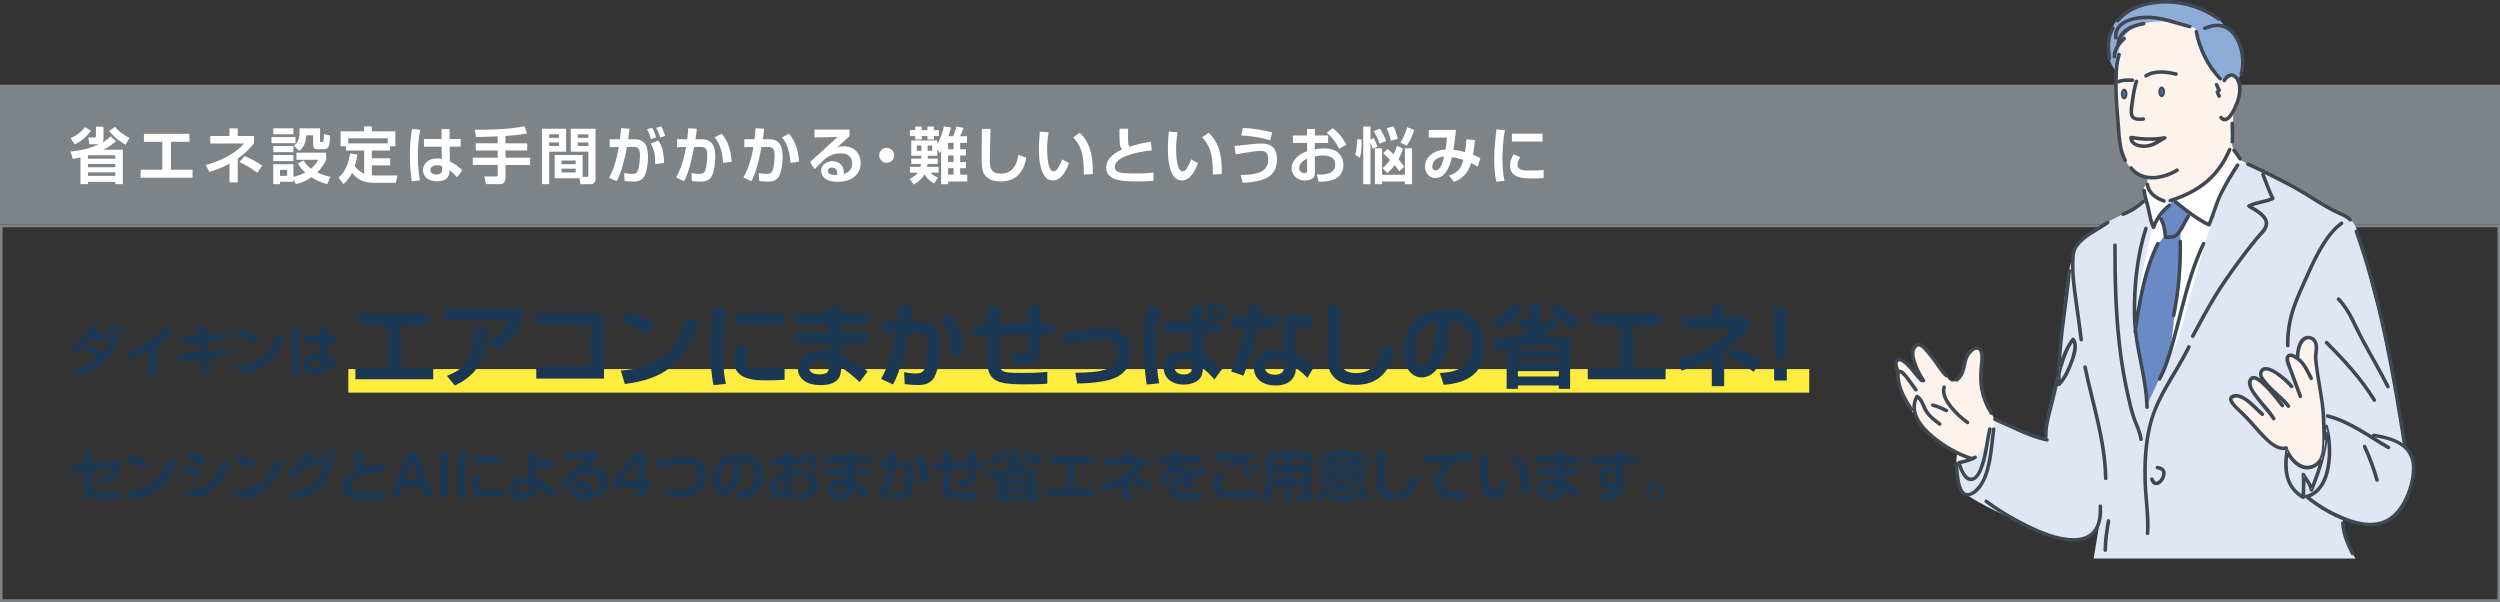 <?xml version="1.0" encoding="UTF-8"?><svg id="b" xmlns="http://www.w3.org/2000/svg" viewBox="0 0 960 231.11"><rect x="0" y="0" width="960" height="231.11" fill="#333333" stroke="none"/><defs><style>.d{fill:none;}.d,.e{stroke:#3e4853;stroke-linecap:round;stroke-linejoin:round;stroke-width:.75px;}.f{fill:#fff;}.g{fill:#ffec3f;}.h{fill:#fdf2ec;}.i{fill:#7e8387;}.j{fill:#6a8ac5;}.k{fill:#8facd9;}.l{fill:#e1e6f4;}.m{fill:#1a3754;}.e{fill:#496bb2;}</style></defs><g id="c"><g><rect class="i" y="32.54" width="960" height="53.75"/><path class="i" d="M959.02,87.27V230.13H.98V87.27H959.02m.98-.98H0V231.11H960V86.29h0Z"/><g><path class="f" d="M44.54,54.2c-.8,.71-2.16,1.93-4.77,3.29h7.38v13.23h-2.89v-.87h-10.48v.87h-2.87v-10.25c-1.01,.24-1.83,.38-2.96,.56l-.85-2.82c3.74-.38,7.45-1.17,10.83-2.82h-3.62l-.4-2.58h2.26c.4,0,.66-.07,.66-.59v-3.59h2.91v4.56c0,.75-.09,1.1-.26,1.41,1.81-1.06,2.54-1.76,3.03-2.23l2.02,1.83Zm-9.59-4.02c-1.48,2.14-3.99,4.25-6.25,5.26l-1.6-2.44c.89-.35,3.29-1.29,5.55-4.18l2.3,1.36Zm-1.17,10.76h10.48v-1.32h-10.06c-.07,.02-.38,.12-.42,.12v1.2Zm0,2v1.29h10.48v-1.29h-10.48Zm0,3.24v1.36h10.48v-1.36h-10.48Zm14.48-10.6c-2.09-1.13-4.11-2.61-6.39-5.24l2.3-1.65c1.2,1.6,3.64,3.48,5.55,4.18l-1.46,2.7Z"/><path class="f" d="M72.74,51.4v3.05h-7.1v10.72h8.3v3.08h-19.93v-3.08h8.32v-10.72h-7.07v-3.05h17.48Z"/><path class="f" d="M91.29,70.04h-3.17v-7.19c-3.41,1.86-6.16,2.7-7.73,3.2l-1.39-2.7c7.19-1.81,12.62-5.64,14.71-8.27l-12.97,.05v-2.91h7.38v-2.91h3.17v2.91h6.25v2.73c-.89,1.17-2.56,3.36-6.25,5.97v9.14Zm7.52-3.67c-1.95-1.64-4.86-3.24-6.86-4.16l2.02-2.26c1.93,.82,4.75,2.23,6.72,3.67l-1.88,2.75Z"/><path class="f" d="M104.26,52.63h9.21v2.37h-9.21v-2.37Zm.68-3.34h7.73v2.28h-7.73v-2.28Zm0,6.79h7.73v2.33h-7.73v-2.33Zm7.73,12.81v.89h-5.15v.94h-2.58v-7.68h7.73v4.82c.78-.16,2.42-.49,4.51-1.57-1.83-1.72-2.51-3.01-2.8-3.55l2.26-1.13c.35,.63,1.06,1.88,2.77,3.17,1.83-1.5,2.44-2.75,2.77-3.41h-8.34v-2.75h11.4v2.77c-.47,.96-1.32,2.77-3.45,4.82,1.17,.59,2.61,1.15,5.08,1.67l-1.22,2.84c-1.36-.38-3.67-1.08-6.09-2.66-2.58,1.83-4.79,2.37-5.94,2.63l-.94-1.81Zm-7.73-9.38h7.73v2.33h-7.73v-2.33Zm2.58,5.71v2.28h2.73v-2.28h-2.73Zm5.29-9.31c1.95-1.36,2.28-3.05,2.23-6.63h7.87v4.77c0,.49,.07,.49,.8,.49,.38,0,.45-.26,.49-.59,.12-.63,.16-1.36,.21-2.47l2.37,.59c-.23,4.39-.52,5.24-2.7,5.24h-1.81c-1.43,0-2.02-.24-2.02-1.9v-3.43h-2.61c-.23,3.43-1.43,4.89-2.7,5.97l-2.14-2.04Z"/><path class="f" d="M137.28,59.32c-.19,1.15-.49,2.68-1.08,4.42,.89,1.29,2.07,2.33,3.64,2.94v-8.88h-7v-1.67h-2.04v-5.71h8.98v-1.88h3.01v1.88h9.02v5.71h-2.09v1.67h-6.93v2.98h7.03v2.73h-7.03v3.81c.38,.02,.73,.05,1.39,.05h8.44l-.61,2.82h-8.29c-4.58,0-6.6-1.48-8.51-3.85-1.34,2.63-2.63,3.74-3.31,4.35l-1.9-2.49c.94-.82,3.48-2.98,4.44-9.26l2.87,.4Zm11.63-4.25v-1.97h-15.2v1.97h15.2Z"/><path class="f" d="M161.42,49.83c-.87,3.67-.96,7.78-.96,9.85,0,5.33,.59,8.37,.8,9.56l-3.15,.38c-.56-3.48-.7-7-.7-10.15,0-1.93,.09-6.2,.82-9.94l3.2,.31Zm8.13,3.55v-3.81h3.08v3.81h4.25v2.94h-4.21l.07,5.66c1.81,.85,3.78,2.37,4.79,3.38l-2,2.7c-1.15-1.27-1.86-1.9-2.91-2.7-.02,1.29-.09,4.25-4.77,4.25s-5.43-3.05-5.43-4.3c0-2.28,1.88-4.46,5.38-4.46,1.03,0,1.57,.12,1.88,.19l-.09-4.72h-6.79v-2.94h6.74Zm.19,10.46c-.45-.19-.99-.4-1.86-.4-1.67,0-2.63,.85-2.63,1.86,0,.49,.26,1.72,2.49,1.72,1.97,0,2-1.2,2-2.14v-1.03Z"/><path class="f" d="M191.1,52.37c-1.2,.02-7.03,.24-8.34,.26l-.4-2.82c4.21,.09,13.02-.05,19.06-1.34l.96,2.8c-3.38,.52-5.8,.8-8.27,.94v2.82h8.34v2.75h-8.34v2.77h9.47v2.8h-9.47v5.12c0,1.64-1.15,2.23-1.93,2.23h-5.59l-.56-2.94h4.37c.28,0,.71,0,.71-.54v-3.88h-9.56v-2.8h9.56v-2.77h-8.41v-2.75h8.41v-2.66Z"/><path class="f" d="M208.12,49.43h9.26v8.81h-6.49v12.48h-2.77v-21.29Zm2.77,2.16v1.34h3.76v-1.34h-3.76Zm0,3.12v1.36h3.76v-1.36h-3.76Zm12.85,13.21h1.6c.56,0,.59-.35,.59-.68v-9h-6.77v-8.81h9.54v18.94c0,.85-.23,2.35-1.79,2.35h-4.02l-.38-2.28h-9.52v-8.93h10.74v8.41Zm-8.11-6.27v1.39h5.45v-1.39h-5.45Zm0,3.12v1.46h5.45v-1.46h-5.45Zm6.23-13.18v1.34h4.07v-1.34h-4.07Zm0,3.12v1.36h4.07v-1.36h-4.07Z"/><path class="f" d="M243.73,53.47c4.56,0,5.1,3.74,5.1,6.91,0,2.61-.59,6.42-1.74,7.83-.96,1.17-2.21,1.53-3.76,1.53-1.34,0-2.75-.14-3.48-.24l-.19-3.03c.85,.12,2.07,.31,3.05,.31,1.06,0,1.81-.28,2.16-1.08,.73-1.64,.89-5.4,.89-6.2,0-2.91-1.32-3.12-2.77-3.1l-2.23,.02c-.8,4.46-2.04,9.38-3.9,13.14l-2.98-1.27c1.88-3.45,3.05-7.61,3.74-11.84l-3.48,.05v-3.01h3.92c.24-1.9,.33-3.01,.42-4.28l3.24,.24c-.07,.63-.42,3.45-.49,4.04h2.49Zm6.18-.05c-.28-1.08-.82-2.82-1.41-3.78l1.93-.59c.68,1.13,1.13,2.33,1.5,3.67l-2.02,.71Zm1.69,9.63c0-3.71-.28-5.24-1.67-7.97l2.82-1.13c1.22,1.79,2.09,3.52,2.26,8.67l-3.41,.42Zm1.9-10.25c-.14-.47-.66-2.23-1.53-3.69l1.9-.59c.54,.87,.94,1.69,1.55,3.67l-1.93,.61Z"/><path class="f" d="M267.58,49.41c-.16,1.53-.28,2.7-.52,4.07h2.51c4.56,0,5.1,3.74,5.1,6.91,0,2.61-.59,6.42-1.74,7.83-.87,1.08-2.04,1.53-3.76,1.53-.96,0-2.3-.09-3.48-.24l-.19-3.03c.92,.14,2.07,.31,3.05,.31,1.06,0,1.79-.26,2.16-1.08,.73-1.64,.89-5.4,.89-6.2,0-2.91-1.29-3.12-2.75-3.1l-2.3,.02c-1.67,9.05-3.24,12.01-3.88,13.16l-3.05-1.41c2-3.62,3.17-7.64,3.83-11.73l-3.48,.05v-3.01h3.92c.23-2,.35-3.24,.4-4.25l3.27,.19Zm10.1,13.18c-.35-5.92-2.09-8.39-3.24-9.87l2.68-1.39c1.62,2.02,3.36,4.65,3.88,10.72l-3.31,.54Z"/><path class="f" d="M293.44,49.41c-.16,1.53-.28,2.7-.52,4.07h2.51c4.56,0,5.1,3.74,5.1,6.91,0,2.61-.59,6.42-1.74,7.83-.87,1.08-2.04,1.53-3.76,1.53-.96,0-2.3-.09-3.48-.24l-.19-3.03c.92,.14,2.07,.31,3.05,.31,1.06,0,1.79-.26,2.16-1.08,.73-1.64,.89-5.4,.89-6.2,0-2.91-1.29-3.12-2.75-3.1l-2.3,.02c-1.67,9.05-3.24,12.01-3.88,13.16l-3.05-1.41c2-3.62,3.17-7.64,3.83-11.73l-3.48,.05v-3.01h3.92c.23-2,.35-3.24,.4-4.25l3.27,.19Zm10.1,13.18c-.35-5.92-2.09-8.39-3.24-9.87l2.68-1.39c1.62,2.02,3.36,4.65,3.88,10.72l-3.31,.54Z"/><path class="f" d="M326.22,49.78v2.54c-3.74,3.38-4.14,3.71-4.82,4.28,.66-.21,1.25-.42,2.61-.42,4.58,0,6.49,3.38,6.49,6.42,0,3.83-2.73,7.21-8.93,7.21-2.47,0-3.69-.61-4.37-1.03-1.13-.68-1.9-1.9-1.9-3.22,0-2.35,2.28-3.67,4.39-3.67,2.77,0,4.35,2.07,4.35,4.25,0,.19-.02,.33-.05,.66,2.04-.61,3.24-1.86,3.24-3.95,0-3.97-3.6-3.97-4.37-3.97-2.94,0-4.84,1.27-6.02,2.07-.8,.75-3.17,3.08-4.04,3.99l-1.76-2.73c3.55-3.12,7.07-6.37,10.57-9.59l-8.86,.14v-2.98h13.46Zm-4.68,16.75c0-.99-.54-2.19-2-2.19-1.01,0-1.65,.56-1.65,1.32,0,.66,.52,1.74,3.55,1.5,.07-.26,.09-.42,.09-.63Z"/><path class="f" d="M343.35,59.65c0,1.6-1.29,2.87-2.87,2.87s-2.87-1.27-2.87-2.87,1.29-2.87,2.87-2.87,2.87,1.27,2.87,2.87Z"/><path class="f" d="M358.7,70.44c-.71-.4-2.3-1.27-3.69-3.5-.92,1.71-2.44,2.96-4.11,3.95l-1.62-2.21c.66-.31,2.14-1.03,3.15-2.37h-3.03v-2.23h4.06c.09-.4,.16-.68,.21-1.1h-3.74v-2.07h3.85v-1.1h-3.85v-5.88h9.99v1.34c1.69-2.8,2.35-5.8,2.54-6.72l2.7,.38c-.19,.85-.4,1.83-.96,3.38h1.79c.56-1.25,1.03-2.87,1.27-3.71l2.77,.49c-.45,1.25-.96,2.44-1.34,3.22h2.63v2.54h-2.61v2.47h2.21v2.4h-2.21v2.49h2.21v2.37h-2.21v2.49h2.73v2.63h-7.38v1.03h-2.68v-12.69c-.26,.33-.31,.4-.56,.68l-.89-1.39v2.47h-3.69v1.1h3.85v2.07h-3.92c-.02,.28-.07,.68-.16,1.1h4.42v2.23h-3.15c1.2,1.2,2.16,1.57,2.89,1.88l-1.46,2.26Zm-4.77-21.85v1.39h2.21v-1.39h2.47v1.39h1.93v2.28h-1.88v1.29h-2.51v-1.29h-2.19v1.29h-2.51v-1.29h-2.04v-2.28h2.04v-1.39h2.49Zm-1.86,7.28v2.04h1.76v-2.04h-1.76Zm4.14,0v2.04h1.74v-2.04h-1.74Zm7.85-1.03v2.47h2.11v-2.47h-2.11Zm0,4.86v2.49h2.11v-2.49h-2.11Zm0,4.86v2.49h2.11v-2.49h-2.11Z"/><path class="f" d="M380.35,49.52c-.02,.75-.26,8.69-.26,12.2,0,2.77,.52,4.96,4.18,4.96,5.73,0,6.51-5.55,6.77-7.21l3.06,1.08c-1.03,5.78-4.16,9.14-9.89,9.14-2.58,0-4.68-.63-6.09-2.56-1.17-1.62-1.17-3.78-1.17-7.17s.07-8.83,.07-10.46l3.34,.02Z"/><path class="f" d="M402.65,50.82c-.16,.96-.56,3.5-.56,6.39,0,2.54,.28,8.58,2.49,8.58,.78,0,1.27-.59,1.74-1.32,.23-.38,.92-1.48,1.55-3.27l2.61,1.43c-.61,1.69-2.47,6.67-6.18,6.67-5.15,0-5.36-9.16-5.36-11.96,0-2.94,.26-5.59,.35-6.81l3.36,.28Zm13.54,16.21c0-5.64-.21-10.27-4.09-14.29l2.51-1.76c4.93,4.65,5.05,11.02,5.03,15.86l-3.45,.19Z"/><path class="f" d="M433.21,49.45c-.02,.73-.05,1.6-.05,2.89,0,2.63,.02,3.34,.54,4.02,2.87-.96,5.43-1.55,8.22-1.9l.38,3.29c-5.83,.56-14.22,2.49-14.22,6.27,0,2.49,2.73,2.58,8.04,2.58,3.31,0,5.08-.12,6.84-.38v3.2c-1.74,.19-3.2,.24-5.9,.24-5.29,0-12.27,0-12.27-5.29,0-4.11,4.28-6.13,6.11-6.96-.54-.59-.87-1.22-.94-2.87-.09-2.14-.07-3.57-.07-5.1h3.31Z"/><path class="f" d="M452.18,50.82c-.16,.96-.56,3.5-.56,6.39,0,2.54,.28,8.58,2.49,8.58,.78,0,1.27-.59,1.74-1.32,.23-.38,.92-1.48,1.55-3.27l2.61,1.43c-.61,1.69-2.47,6.67-6.18,6.67-5.15,0-5.36-9.16-5.36-11.96,0-2.94,.26-5.59,.35-6.81l3.36,.28Zm13.54,16.21c0-5.64-.21-10.27-4.09-14.29l2.51-1.76c4.93,4.65,5.05,11.02,5.03,15.86l-3.45,.19Z"/><path class="f" d="M476.41,67.22c6.81-.09,10.6-1.36,10.6-6.11,0-2.77-1.43-3.17-3.1-3.17-1.43,0-5.03,.59-5.8,.73-1.65,.3-2.68,.49-3.6,.61l-.49-3.24c1.2-.07,2.07-.17,4.3-.42,1.25-.14,4.32-.52,6.09-.52,1.32,0,5.95,0,5.95,5.99,0,4.93-2.61,6.93-5.66,7.94-2.21,.73-5.05,1.08-7.5,1.13l-.78-2.94Zm11.37-13.3c-3.64-1.27-8.81-1.79-11.16-1.93l.63-2.84c3.2,0,8.32,.89,11.23,1.69l-.71,3.08Z"/><path class="f" d="M501.91,49.52h2.98v2.49h5.12v2.89h-5.12v2.42c.63-.12,1.74-.33,3.38-.33,3.38,0,4.84,1.03,5.55,1.62,1.76,1.53,2.04,3.62,2.04,4.77,0,5.24-4.75,6.49-9.54,6.42l-.63-2.75c2.75,0,7.03,.02,7.03-3.85,0-3.48-3.74-3.48-4.72-3.48-1.55,0-2.4,.19-3.1,.35v6.18c0,.87,0,3.05-3.74,3.05s-5.19-2.87-5.19-4.58c0-1.2,.35-4.51,5.94-6.67v-3.15h-5.43v-2.89h5.43v-2.49Zm0,11.37c-.85,.45-3.01,1.62-3.01,3.71,0,1.39,1.2,1.83,1.97,1.83,1.03,0,1.03-.42,1.03-.89v-4.65Zm9.85-11.66c2.75,2.14,4.09,4.16,5.19,6.34l-2.77,1.55c-1.08-2.4-3.05-4.84-4.75-6.13l2.33-1.76Z"/><path class="f" d="M522.9,53.61c-.02,4.89-.49,6.27-.73,6.98l-1.76-1.22c.68-1.88,.71-5.03,.71-5.88l1.79,.12Zm4.18,3.53c-.28-1.13-.71-2.14-.82-2.42v16h-2.77v-22.14h2.77v4.98l1.29-.56c.52,.94,1.15,2.51,1.41,3.34l-1.88,.8Zm2.77-7.73c.8,1.08,1.95,3.24,2.42,4.77l-2.51,.99c-.45-1.39-1.32-3.31-2.28-4.79l2.37-.96Zm12.36,7.54v13.77h-2.73v-1.03h-8.77v1.03h-2.75v-13.77h2.75v10.17h8.77v-10.17h2.73Zm-11.3,7.61c.61-.49,1.5-1.22,2.87-3.17-1.29-1.41-1.93-1.93-2.66-2.54l1.67-1.64c.61,.47,1.27,.99,2.33,2.02,.89-1.71,1.08-2.4,1.32-3.27l2.3,1.08c-.26,.87-.63,2.16-1.74,4.11,1.17,1.29,1.71,2.09,2.21,2.87l-1.93,1.76c-.45-.73-.71-1.13-1.74-2.37-1.22,1.69-2.02,2.37-2.82,3.05l-1.81-1.9Zm4.14-16.03c.59,1.1,1.41,3.29,1.69,4.77l-2.68,.71c-.38-1.79-.8-3.12-1.6-4.79l2.58-.68Zm8.01,1.39c-.21,.61-1.1,3.48-2.87,6.02l-2.42-1.17c1.39-2.11,2.16-4.49,2.61-5.92l2.68,1.08Z"/><path class="f" d="M566.4,53.8c-.12,1.1-.28,2.63-.75,5.64,1.03,.4,2.28,.96,2.84,1.29l-1.06,3.27c-.82-.49-1.46-.87-2.51-1.41-.73,2.33-2.07,5.52-6.63,7.28l-1.86-2.44c3.88-1.29,4.75-3.43,5.5-6.02-2.12-.66-3.2-.92-4.37-1.06-1.46,5.99-3.69,7.99-6.32,7.99-2.89,0-4.04-2.4-4.04-4.37,0-3.41,3.13-6.34,7.87-6.53,.26-1.5,.4-2.82,.54-4.61l-6.96,.02v-2.96h10.43c-.07,.56-.26,2.35-.42,3.83-.09,.85-.35,2.8-.54,3.81,.94,.09,2.47,.3,4.46,.89,.28-1.57,.47-4,.52-4.91l3.29,.28Zm-16.4,10.15c0,1.01,.52,1.5,1.25,1.5,2.02,0,2.94-3.88,3.29-5.33-4.18,.33-4.54,3.17-4.54,3.83Z"/><path class="f" d="M577.87,49.95c-.61,3.64-.94,7.29-.94,10.97,0,1.83,.09,5.4,.8,8.53l-3.17,.31c-.71-3.29-.78-6.6-.78-8.32,0-.82,0-4.93,.85-11.75l3.24,.26Zm5.92,10.43c-.82,1.25-1.08,2.19-1.08,2.96,0,1.48,1.32,2.14,4.07,2.14s4.32-.02,5.97-.24v3.12c-1.25,.12-3.01,.17-4.3,.17-3.12,0-8.6,0-8.6-4.91,0-2.09,.92-3.6,1.41-4.37l2.54,1.13Zm8.55-9.05v3.01h-11.77v-3.01h11.77Z"/></g><g><rect class="g" x="133.76" y="141.73" width="560.99" height="9.05"/><g><path class="m" d="M34.64,132.62c2.28,.8,4.61,2.56,4.93,2.8,1.57-2.09,2.15-4.07,2.41-4.93h-7.11c-1.14,1.51-2.84,3.34-5.52,4.98l-1.87-2.13c3.27-1.83,5.8-4.48,7.2-8.4l3.1,.43c-.34,.82-.69,1.57-1.25,2.56h5.26l.17,.71,3.47-.52c-.71,4.27-2.91,13.04-15.12,15.9l-1.47-2.52c3.19-.62,6.31-1.77,8.73-3.92-2.46-1.96-3.66-2.54-4.68-3l1.75-1.96Zm7.73-4.76c-.37-1.31-.41-1.49-.93-3.08l1.77-.34c.54,1.14,.9,2.41,1.1,3.08l-1.94,.34Zm3.04-.24c-.19-.71-.69-2.26-1.03-3l1.83-.37c.54,1.23,.73,1.72,1.08,3l-1.87,.37Z"/><path class="m" d="M60.17,144.04h-3.04v-9.37c-2.74,1.66-4.72,2.56-7.58,3.49l-1.4-2.5c3.88-1.29,9.57-3.4,15.58-10.51l2.67,1.75c-1.01,1.1-2.99,3.19-6.23,5.69v11.46Z"/><path class="m" d="M75.88,125.27l2.93-.24,.39,3.56,7.2-.75,.24,2.71-7.13,.75,.39,3.58,7.93-.8,.24,2.71-7.86,.8,.71,6.4-3,.22-.67-6.31-8.04,.8-.26-2.74,7.99-.8-.37-3.53-6.96,.73-.24-2.71,6.89-.73-.39-3.64Z"/><path class="m" d="M97.06,132.14c-.45-.3-3.36-2.2-6.57-3.21l1.34-2.48c3.1,.91,5.34,2.05,6.77,2.97l-1.53,2.71Zm-6.31,8.38c7-.52,12.47-2.71,15.51-12.69l2.8,1.34c-3.36,10.32-8.85,13.4-17.37,14.52l-.95-3.17Z"/><path class="m" d="M115.5,125.68c-.8,3.36-.88,7.13-.88,9.03,0,4.89,.54,7.67,.73,8.77l-2.89,.34c-.52-3.19-.65-6.42-.65-9.31,0-1.77,.09-5.69,.75-9.11l2.93,.28Zm7.45,3.25v-3.49h2.82v3.49h3.9v2.69h-3.86l.06,5.19c1.66,.78,3.47,2.18,4.4,3.1l-1.83,2.48c-1.06-1.16-1.7-1.75-2.67-2.48-.02,1.19-.09,3.9-4.37,3.9s-4.98-2.8-4.98-3.94c0-2.09,1.72-4.09,4.93-4.09,.95,0,1.44,.11,1.72,.17l-.09-4.33h-6.23v-2.69h6.18Zm.17,9.59c-.41-.17-.9-.37-1.7-.37-1.53,0-2.41,.78-2.41,1.7,0,.45,.24,1.57,2.28,1.57,1.81,0,1.83-1.1,1.83-1.96v-.95Z"/><path class="m" d="M164.57,120.36v4.58h-10.65v16.07h12.44v4.62h-29.89v-4.62h12.48v-16.07h-10.61v-4.58h26.22Z"/><path class="m" d="M201.3,118.56c-1.2,8.46-5.11,12.79-10.5,15.79l-3.24-3.6c2.57-1.2,5.78-3.03,7.54-7.75h-24.32v-4.44h30.52Zm-29.68,25.77c6.66-2.61,10.72-6.38,10.68-18.43l5.04,.07c-.28,10.01-2.85,17.48-12.69,22.07l-3.03-3.7Z"/><path class="m" d="M231.94,120.29v25.1h-26.01v-4.58h21.04v-15.97h-20.8v-4.55h25.77Z"/><path class="m" d="M248.72,128.57c-.74-.49-5.5-3.59-10.75-5.25l2.19-4.05c5.08,1.48,8.74,3.35,11.07,4.86l-2.5,4.44Zm-10.33,13.71c11.46-.85,20.41-4.44,25.38-20.76l4.58,2.18c-5.5,16.88-14.49,21.92-28.41,23.76l-1.55-5.18Z"/><path class="m" d="M278.97,118.17c-.92,5.46-1.41,10.93-1.41,16.46,0,2.75,.14,8.11,1.2,12.79l-4.76,.46c-1.06-4.93-1.16-9.91-1.16-12.48,0-1.23,0-7.4,1.27-17.62l4.86,.39Zm8.88,15.65c-1.23,1.87-1.62,3.28-1.62,4.44,0,2.22,1.97,3.21,6.1,3.21s6.49-.04,8.95-.35v4.69c-1.87,.18-4.51,.25-6.45,.25-4.69,0-12.9,0-12.9-7.37,0-3.14,1.37-5.39,2.11-6.56l3.81,1.69Zm12.83-13.57v4.51h-17.66v-4.51h17.66Z"/><path class="m" d="M318.25,120.46v-3.07h4.69v3.07h11v4.19h-11v3.14h10.29v4.09h-10.29v4.26c4.34,1.87,7.9,4.41,10.22,6.49l-3.07,4.09c-2.22-2.04-4.65-4.16-7.16-5.71v.67c0,1.59,0,6.2-7.79,6.2-6.84,0-8.81-3.63-8.81-6.52,0-4.65,4.44-6.73,9.09-6.73,1.59,0,2.19,.14,2.82,.28v-3.03h-12.2v-4.09h12.2v-3.14h-12.87v-4.19h12.87Zm.07,18.61c-.85-.28-1.8-.6-3.21-.6-1.8,0-4.37,.6-4.37,2.78s2.43,2.5,4.05,2.5c3.28,0,3.52-1.52,3.52-2.96v-1.73Z"/><path class="m" d="M350.26,117.36c-.25,2.29-.42,4.05-.78,6.1h3.77c6.84,0,7.65,5.6,7.65,10.36,0,3.91-.88,9.62-2.61,11.74-1.3,1.62-3.07,2.29-5.64,2.29-1.44,0-3.45-.14-5.22-.35l-.28-4.55c1.37,.21,3.1,.46,4.58,.46,1.59,0,2.68-.39,3.24-1.62,1.09-2.47,1.34-8.11,1.34-9.3,0-4.37-1.94-4.69-4.12-4.65l-3.45,.04c-2.5,13.57-4.86,18.01-5.82,19.74l-4.58-2.12c3-5.43,4.76-11.46,5.75-17.59l-5.22,.07v-4.51h5.89c.35-3,.53-4.86,.6-6.38l4.9,.28Zm15.16,19.77c-.53-8.88-3.14-12.58-4.86-14.8l4.02-2.08c2.43,3.03,5.04,6.98,5.82,16.07l-4.97,.81Z"/><path class="m" d="M399.26,117.22c.21,1.87,.32,3.91,.32,6.84l5.29-.11,.07,4.3-5.36,.14c-.18,7.79-.35,11.49-6.34,11.49-.99,0-2.96-.11-4.48-.39l-.25-4.23c1.59,.28,3.52,.46,4.34,.46,1.38,0,1.62-.63,1.87-1.97,.25-1.27,.32-3.28,.32-5.25l-11.31,.25-.07,8.25c-.04,5.89,.18,6.2,8.78,6.2,6.34,0,8.6-.28,9.73-.42v4.55c-1.16,.11-2.85,.25-8.67,.25-8.07,0-11.95-.63-13.64-4.37-.49-1.09-.7-3.56-.7-6.03v-8.32l-5.25,.11-.14-4.3,5.39-.11v-6.73h4.69l-.07,6.59,11.14-.25c-.04-1.09-.18-5.64-.25-6.87l4.62-.07Z"/><path class="m" d="M412.94,143.13c8.78-.07,16.5-.67,16.5-7.79,0-3.98-2.82-5.22-5.64-5.22-2.96,0-8.32,1.13-14.56,2.43l-.81-4.62c1.34-.18,7.37-1.16,8.6-1.34,2.54-.39,5.36-.71,7.05-.71,5.25,0,10.29,2.93,10.29,9.41,0,9.38-8.42,10.75-11.46,11.24-2.96,.49-6.31,.74-9.31,.71l-.67-4.12Z"/><path class="m" d="M445.27,118.03c-1.16,5.15-1.34,10.75-1.34,14.28,0,6.87,.56,11.46,1.2,14.88l-4.79,.49c-.28-1.76-1.06-6.91-1.06-14.7,0-8.28,.78-13.04,1.13-15.4l4.86,.46Zm12.09,5.43l-.07-5.82h4.51l.04,5.82h2.89c.53,.39,1.09,.78,2.54,.78,.49,0,.78-.07,1.2-.21v3.74h-6.45l.14,8.6c2.68,1.34,5.5,3.42,7.26,5.18l-3.1,4.16c-1.94-2.19-2.78-3-4.41-4.23-.07,1.23-.28,2.57-.85,3.45-1.2,1.87-3.91,2.75-6.56,2.75-5.04,0-7.65-3.07-7.65-6.42,0-3.56,3.03-6.66,8-6.66,1.37,0,2.29,.18,2.71,.28l-.18-7.12h-10.08v-4.3h10.05Zm.32,15.54c-.56-.28-1.2-.6-2.71-.6-2.64,0-3.91,1.34-3.91,2.75,0,1.48,1.3,2.64,3.42,2.64,2.78,0,3.21-1.27,3.21-2.68v-2.12Zm13.25-19.39c0,2.04-1.66,3.7-3.7,3.7s-3.7-1.66-3.7-3.7,1.73-3.7,3.7-3.7,3.7,1.59,3.7,3.7Zm-5.29,0c0,.85,.67,1.59,1.59,1.59,.85,0,1.62-.67,1.62-1.59s-.74-1.59-1.62-1.59c-.95,0-1.59,.74-1.59,1.59Z"/><path class="m" d="M484.58,117.4c-.25,1.66-.39,2.71-.63,3.95h6.73v4.41h-7.65c-2.08,9.38-4.65,16.35-5.53,18.5l-4.76-1.62c2.75-5.29,4.33-11.07,5.5-16.88h-5.15v-4.41h5.96c.25-1.45,.39-2.71,.6-4.26l4.93,.32Zm19.35,8.39c-.99-.11-1.76-.14-2.93-.14-1.97,0-2.82,.11-3.67,.25l.32,10.08c.6,.28,4.48,2.19,7.08,4.65l-2.68,4.48c-1.45-1.52-2.47-2.43-4.48-3.88v.63c0,2.01-1.38,6.17-7.65,6.17s-8.42-3.7-8.42-6.7c0-3.38,2.43-6.98,8.95-6.98,1.13,0,1.87,.11,2.54,.18l-.35-12.72c2.57-.6,4.55-.88,11.24-.99l.04,4.97Zm-10.79,13.01c-.81-.28-1.59-.56-2.93-.56-2.04,0-4.44,.78-4.44,3.03,0,2.04,2.26,2.61,3.74,2.61,1.8,0,3.63-.6,3.63-3.1v-1.97Z"/><path class="m" d="M514.83,117.54c-.04,1.13-.39,13.04-.39,18.29,0,4.16,.78,7.44,6.27,7.44,8.6,0,9.76-8.32,10.15-10.82l4.58,1.62c-1.55,8.67-6.24,13.71-14.84,13.71-3.88,0-7.01-.95-9.13-3.84-1.76-2.43-1.76-5.67-1.76-10.75s.11-13.25,.11-15.69l5,.04Z"/><path class="m" d="M552.9,143.23c6.31-.28,12.2-2.08,12.2-10.71,0-3.98-1.45-8.95-8.32-9.48-.35,4.23-1.02,12.23-3.95,17.17-.6,1.02-2.86,4.72-6.91,4.72-4.76,0-7.16-5.32-7.16-10.43,0-9.24,6.7-15.83,16.64-15.83,9.13,0,14.77,5.25,14.77,14.1,0,10.43-6.56,14.35-15.79,14.98l-1.48-4.51Zm-9.52-8.35c0,4.44,1.97,5.25,2.82,5.25,2.61,0,5.08-5.89,5.89-16.88-6.7,1.52-8.71,6.87-8.71,11.63Z"/><path class="m" d="M599.01,124.55c-1.2,1.06-3.24,2.89-7.16,4.93h11.07v19.84h-4.34v-1.3h-15.72v1.3h-4.3v-15.37c-1.52,.35-2.75,.56-4.44,.85l-1.27-4.23c5.6-.56,11.17-1.76,16.25-4.23h-5.43l-.6-3.88h3.38c.6,0,.99-.11,.99-.88v-5.39h4.37v6.84c0,1.13-.14,1.66-.39,2.11,2.71-1.59,3.81-2.64,4.55-3.35l3.03,2.75Zm-14.38-6.03c-2.22,3.21-5.99,6.38-9.38,7.9l-2.4-3.67c1.34-.53,4.93-1.94,8.32-6.27l3.45,2.04Zm-1.76,16.14h15.72v-1.97h-15.09c-.11,.04-.56,.18-.63,.18v1.8Zm0,3v1.94h15.72v-1.94h-15.72Zm0,4.86v2.04h15.72v-2.04h-15.72Zm21.71-15.9c-3.14-1.69-6.17-3.91-9.59-7.86l3.45-2.47c1.8,2.4,5.46,5.22,8.32,6.27l-2.19,4.05Z"/><path class="m" d="M637.79,120.36v4.58h-10.64v16.07h12.44v4.62h-29.89v-4.62h12.48v-16.07h-10.61v-4.58h26.22Z"/><path class="m" d="M662.08,148.31h-4.76v-10.79c-5.11,2.79-9.24,4.05-11.6,4.79l-2.08-4.05c10.79-2.71,18.93-8.46,22.06-12.41l-19.46,.07v-4.37h11.07v-4.37h4.76v4.37h9.38v4.09c-1.34,1.76-3.84,5.04-9.38,8.95v13.71Zm11.28-5.5c-2.93-2.47-7.3-4.86-10.29-6.24l3.03-3.38c2.89,1.23,7.12,3.35,10.08,5.5l-2.82,4.12Z"/><path class="m" d="M686.24,118.35l-.63,19.77h-3.81l-.63-19.77h5.08Zm-.11,22.81v4.97h-4.86v-4.97h4.86Z"/><path class="m" d="M46.39,176.88c-.19,6.46-4.33,8.77-6.44,9.74l-1.83-2.31c1.9-.8,3.86-1.94,4.63-4.48l-7.52,.67v6.42c0,1.62,.15,1.9,2.37,1.9h4.68c1.1,0,2.63-.13,3.62-.37v2.93c-.95,.15-2.52,.21-3.49,.21h-5.41c-4.14,0-4.7-1.83-4.7-4.44v-6.4l-4.33,.39-.22-2.8,4.55-.34v-4.68h2.93v4.44l11.16-.88Z"/><path class="m" d="M55.54,180.13c-.45-.3-3.36-2.2-6.57-3.21l1.34-2.48c3.1,.91,5.34,2.05,6.77,2.97l-1.53,2.71Zm-6.31,8.38c7-.52,12.47-2.71,15.51-12.69l2.8,1.34c-3.36,10.32-8.85,13.4-17.37,14.52l-.95-3.17Z"/><path class="m" d="M75.79,183.66c-2.26-1.16-3.38-1.64-6.16-2.48l1.16-2.46c1.31,.3,4.03,1.1,6.21,2.35l-1.21,2.58Zm-5.02,4.85c7.3-.52,11.63-2.35,14.56-11.7l2.76,1.27c-3.1,8.96-7.48,12.6-16.57,13.51l-.75-3.08Zm6.87-9.82c-2.24-1.21-4.85-2.03-6.25-2.37l1.12-2.46c1.25,.28,3.92,.99,6.36,2.26l-1.23,2.56Z"/><path class="m" d="M96.63,180.13c-.45-.3-3.36-2.2-6.57-3.21l1.34-2.48c3.1,.91,5.34,2.05,6.77,2.97l-1.53,2.71Zm-6.31,8.38c7-.52,12.47-2.71,15.51-12.69l2.8,1.34c-3.36,10.32-8.85,13.4-17.37,14.52l-.95-3.17Z"/><path class="m" d="M110.26,181.19c3.68-1.9,5.69-4.96,6.72-8.14l3.1,.43c-.39,1.01-.69,1.77-1.19,2.65h5.41l.24,.71,3.38-.58c-.45,4.37-2.05,8.08-5.11,11.2-2.84,2.89-6.51,3.92-10.15,4.55l-1.21-2.69c6.59-.91,10.97-3.3,12.97-10.51h-7.22c-1.94,2.5-3.45,3.55-5.11,4.52l-1.85-2.13Zm14.84-5.11c-.56-2.11-.65-2.41-.99-3.21l1.79-.34c.22,.43,.58,1.23,1.1,3.19l-1.9,.37Zm2.84-.47c-.15-.62-.52-1.96-1.03-3.08l1.81-.34c.65,1.38,.99,2.61,1.12,3.04l-1.9,.39Z"/><path class="m" d="M139.05,173.32c-.02,.67-.04,1.46-.04,2.65,0,2.41,.02,3.06,.5,3.68,2.63-.88,4.98-1.42,7.54-1.75l.34,3.02c-5.34,.52-13.03,2.28-13.03,5.75,0,2.28,2.5,2.37,7.37,2.37,3.04,0,4.65-.11,6.27-.34v2.93c-1.59,.17-2.93,.22-5.41,.22-4.85,0-11.25,0-11.25-4.85,0-3.77,3.92-5.62,5.6-6.38-.5-.54-.8-1.12-.86-2.63-.09-1.96-.06-3.28-.06-4.68h3.04Z"/><path class="m" d="M154.69,186.92l-1.36,3.94h-3.4l6.31-16.98h3.96l6.31,16.98h-3.4l-1.36-3.94h-7.07Zm6.16-2.61l-2.63-7.56-2.63,7.56h5.26Z"/><path class="m" d="M171.93,173.88v16.98h-3.02v-16.98h3.02Z"/><path class="m" d="M179.38,173.77c-.56,3.34-.86,6.68-.86,10.06,0,1.68,.09,4.96,.73,7.82l-2.91,.28c-.65-3.02-.71-6.05-.71-7.63,0-.75,0-4.52,.78-10.77l2.97,.24Zm5.43,9.57c-.75,1.14-.99,2-.99,2.71,0,1.36,1.21,1.96,3.73,1.96s3.96-.02,5.47-.22v2.87c-1.14,.11-2.76,.15-3.94,.15-2.87,0-7.89,0-7.89-4.5,0-1.92,.84-3.3,1.29-4.01l2.33,1.03Zm7.84-8.29v2.76h-10.79v-2.76h10.79Z"/><path class="m" d="M212.88,179.5h-7.09v4.48c3.34,1.1,6.16,2.97,7.99,4.55l-1.98,2.56c-1.83-1.68-3.43-2.8-6.08-4.18v.97c0,1.34-.17,4.16-4.93,4.16s-5.39-3.02-5.39-4.22c0-2.67,2.56-4.48,6.18-4.48,.56,0,.93,.04,1.25,.09l-.02-10h2.97v3.23h7.09v2.84Zm-10,6.57c-.47-.15-.73-.24-1.64-.24-1.83,0-3.08,.67-3.08,1.9,0,.34,.13,1.72,2.46,1.72,2.13,0,2.26-1.01,2.26-2.03v-1.36Z"/><path class="m" d="M229.3,173.62v2.33c-3.43,3.1-3.79,3.4-4.42,3.92,.6-.19,1.14-.39,2.39-.39,4.2,0,5.95,3.1,5.95,5.88,0,3.51-2.5,6.61-8.19,6.61-2.26,0-3.38-.56-4.01-.95-1.03-.62-1.75-1.75-1.75-2.95,0-2.15,2.09-3.36,4.03-3.36,2.54,0,3.99,1.9,3.99,3.9,0,.17-.02,.3-.04,.6,1.87-.56,2.97-1.7,2.97-3.62,0-3.64-3.3-3.64-4.01-3.64-2.69,0-4.44,1.16-5.52,1.9-.73,.69-2.91,2.82-3.71,3.66l-1.62-2.5c3.25-2.87,6.48-5.84,9.7-8.79l-8.12,.13v-2.74h12.35Zm-4.29,15.36c0-.91-.5-2-1.83-2-.93,0-1.51,.52-1.51,1.21,0,.6,.47,1.59,3.25,1.38,.06-.24,.09-.39,.09-.58Z"/><path class="m" d="M247.85,173.88v10.71h2.65v2.74h-2.65v3.53h-2.97v-3.53h-9.54v-3.12l8.49-10.32h4.03Zm-2.97,2.63l-6.51,8.08h6.51v-8.08Z"/><path class="m" d="M255.37,188.32c7.09,.04,12.8-.39,12.8-5.9,0-1.94-.88-4.35-4.59-4.35-2.99,0-9.48,1.59-10.94,1.96l-.58-3.12c.15-.02,5.41-.88,6.03-.99,1.75-.28,3.81-.6,5.73-.6,4.52,0,7.48,2.84,7.48,7.13,0,6.42-5.56,7.63-7.24,7.99-2.2,.47-4.76,.65-8.08,.65l-.6-2.76Z"/><path class="m" d="M282.36,189.09c3.86-.17,7.45-1.27,7.45-6.55,0-2.43-.88-5.47-5.08-5.8-.22,2.59-.62,7.48-2.41,10.49-.37,.62-1.75,2.89-4.22,2.89-2.91,0-4.37-3.25-4.37-6.38,0-5.64,4.09-9.67,10.17-9.67,5.58,0,9.03,3.21,9.03,8.62,0,6.38-4.01,8.77-9.65,9.16l-.9-2.76Zm-5.82-5.11c0,2.71,1.21,3.21,1.72,3.21,1.59,0,3.1-3.6,3.6-10.32-4.09,.93-5.32,4.2-5.32,7.11Z"/><path class="m" d="M301.11,173.39h2.74v2.28h4.7v2.65h-4.7v2.22c.58-.11,1.59-.3,3.1-.3,3.1,0,4.44,.95,5.08,1.49,1.62,1.4,1.87,3.32,1.87,4.37,0,4.8-4.35,5.95-8.75,5.88l-.58-2.52c2.52,0,6.44,.02,6.44-3.53,0-3.19-3.43-3.19-4.33-3.19-1.42,0-2.2,.17-2.84,.32v5.67c0,.8,0,2.8-3.43,2.8s-4.76-2.63-4.76-4.2c0-1.1,.32-4.14,5.45-6.12v-2.89h-4.98v-2.65h4.98v-2.28Zm0,10.43c-.78,.41-2.76,1.49-2.76,3.4,0,1.27,1.1,1.68,1.81,1.68,.95,0,.95-.39,.95-.82v-4.27Zm9.03-10.69c2.52,1.96,3.75,3.81,4.76,5.82l-2.54,1.42c-.99-2.2-2.8-4.44-4.35-5.62l2.13-1.62Z"/><path class="m" d="M324.85,175.17v-1.87h2.87v1.87h6.72v2.56h-6.72v1.92h6.29v2.5h-6.29v2.61c2.65,1.14,4.83,2.69,6.25,3.96l-1.87,2.5c-1.36-1.25-2.84-2.54-4.37-3.49v.41c0,.97,0,3.79-4.76,3.79-4.18,0-5.39-2.22-5.39-3.99,0-2.84,2.71-4.12,5.56-4.12,.97,0,1.34,.09,1.72,.17v-1.85h-7.45v-2.5h7.45v-1.92h-7.86v-2.56h7.86Zm.04,11.38c-.52-.17-1.1-.37-1.96-.37-1.1,0-2.67,.37-2.67,1.7s1.49,1.53,2.48,1.53c2,0,2.15-.93,2.15-1.81v-1.06Z"/><path class="m" d="M344.41,173.28c-.15,1.4-.26,2.48-.47,3.73h2.31c4.18,0,4.68,3.43,4.68,6.33,0,2.39-.54,5.88-1.59,7.17-.8,.99-1.87,1.4-3.45,1.4-.88,0-2.11-.09-3.19-.22l-.17-2.78c.84,.13,1.9,.28,2.8,.28,.97,0,1.64-.24,1.98-.99,.67-1.51,.82-4.96,.82-5.69,0-2.67-1.19-2.87-2.52-2.84l-2.11,.02c-1.53,8.29-2.97,11.01-3.56,12.07l-2.8-1.29c1.83-3.32,2.91-7,3.51-10.75l-3.19,.04v-2.76h3.6c.22-1.83,.32-2.97,.37-3.9l2.99,.17Zm9.26,12.09c-.32-5.43-1.92-7.69-2.97-9.05l2.46-1.27c1.49,1.85,3.08,4.27,3.55,9.83l-3.04,.5Z"/><path class="m" d="M374.36,173.19c.13,1.14,.19,2.39,.19,4.18l3.23-.06,.04,2.63-3.27,.09c-.11,4.76-.22,7.02-3.88,7.02-.6,0-1.81-.06-2.74-.24l-.15-2.58c.97,.17,2.15,.28,2.65,.28,.84,0,.99-.39,1.14-1.21,.15-.78,.19-2,.19-3.21l-6.92,.15-.04,5.04c-.02,3.6,.11,3.79,5.37,3.79,3.88,0,5.26-.17,5.95-.26v2.78c-.71,.06-1.75,.15-5.3,.15-4.93,0-7.3-.39-8.34-2.67-.3-.67-.43-2.18-.43-3.68v-5.08l-3.21,.07-.09-2.63,3.3-.06v-4.12h2.87l-.04,4.03,6.81-.15c-.02-.67-.11-3.45-.15-4.2l2.82-.04Z"/><path class="m" d="M395.51,177.67c-.73,.65-1.98,1.77-4.37,3.02h6.77v12.13h-2.65v-.8h-9.61v.8h-2.63v-9.39c-.93,.22-1.68,.34-2.71,.52l-.78-2.59c3.43-.34,6.83-1.08,9.93-2.58h-3.32l-.37-2.37h2.07c.37,0,.6-.06,.6-.54v-3.3h2.67v4.18c0,.69-.09,1.01-.24,1.29,1.66-.97,2.33-1.62,2.78-2.05l1.85,1.68Zm-8.79-3.68c-1.36,1.96-3.66,3.9-5.73,4.83l-1.46-2.24c.82-.32,3.02-1.19,5.08-3.84l2.11,1.25Zm-1.08,9.87h9.61v-1.21h-9.22c-.06,.02-.34,.11-.39,.11v1.1Zm0,1.83v1.18h9.61v-1.18h-9.61Zm0,2.97v1.25h9.61v-1.25h-9.61Zm13.27-9.72c-1.92-1.03-3.77-2.39-5.86-4.8l2.11-1.51c1.1,1.46,3.34,3.19,5.08,3.83l-1.34,2.48Z"/><path class="m" d="M419.21,175.11v2.8h-6.51v9.83h7.61v2.82h-18.27v-2.82h7.63v-9.83h-6.49v-2.8h16.03Z"/><path class="m" d="M434.06,192.2h-2.91v-6.59c-3.12,1.7-5.65,2.48-7.09,2.93l-1.27-2.48c6.59-1.66,11.57-5.17,13.49-7.58l-11.89,.04v-2.67h6.77v-2.67h2.91v2.67h5.73v2.5c-.82,1.08-2.35,3.08-5.73,5.47v8.38Zm6.89-3.36c-1.79-1.51-4.46-2.97-6.29-3.81l1.85-2.07c1.77,.75,4.35,2.05,6.16,3.36l-1.72,2.52Z"/><path class="m" d="M453.23,173.34c-.09,.56-.15,.91-.34,1.72h8.49v2.65h-9.26c-.26,.8-.5,1.25-.71,1.68,1.25-.58,2.18-.62,2.48-.62,2.37,0,3.19,1.81,3.4,2.28,2.35-.97,4.07-1.42,5.08-1.7l.65,2.84c-.88,.17-2.41,.45-5.15,1.44,.06,.71,.09,1.46,.09,2.18,0,.62,0,.97-.02,1.66h-2.82c.06-.86,.09-1.83,.04-2.71-1.14,.58-3.04,1.51-3.04,2.89,0,1.68,2.07,1.68,4.22,1.68,1.77,0,3.68-.09,5.43-.26v2.78c-.75,.02-2.71,.09-4.31,.09-3.15,0-4.78-.19-6.03-.69-1.16-.45-2.37-1.66-2.37-3.36,0-2.95,3.96-4.87,5.67-5.73-.11-.22-.5-.95-1.57-.95-.26,0-1.77,0-3.9,2.15-1.81,2.78-2.41,3.34-2.78,3.71l-2.05-2.11c1.1-1.03,3.23-3.15,4.74-7.24h-4.07v-2.65h4.8c.17-.8,.24-1.34,.3-1.94l3.04,.21Z"/><path class="m" d="M470.32,182.59c-1.47,1.49-1.75,2.65-1.75,3.45,0,2.52,3.62,2.56,6.92,2.56,2.13,0,4.35-.09,6.44-.37l.06,2.91c-1.23,.17-2.76,.28-5.67,.28-4.44,0-6.31-.24-8.19-1.23-1.44-.75-2.46-2.33-2.46-3.99,0-2.02,1.01-3.49,2.48-5.11l2.16,1.49Zm10.54-5.82c-3.36,.5-6.36,2.39-7.33,3l-1.94-1.7c.47-.32,1.64-.95,2.16-1.23-1.4,.04-5.86,.15-7.15,.22v-2.84c.43,.02,1.14,.04,1.64,.04,1.03,0,6.51-.06,7.8-.09,1.19-.02,3.68,0,4.83,0v2.61Zm-1.83,6.29c-.24-.47-.95-1.92-1.98-3.27l1.59-.91c.82,.99,1.53,2.16,2.07,3.21l-1.68,.97Zm2.76-1.4c-.95-1.79-1.53-2.54-2-3.15l1.62-.9c.8,.88,1.62,2.2,2.05,3.1l-1.66,.95Z"/><path class="m" d="M500.72,186.44h-4.76v6.23h-2.52v-6.23h-4.59c-.3,2.18-1.16,4.76-2.65,6.4l-2.09-2.31c2.2-2.71,2.33-5.64,2.33-7.07v-10.08h16.96v17.15c0,.97,0,2.35-2.09,2.35h-2.93l-.37-2.74h2.07c.45,0,.65-.02,.65-.62v-3.08Zm-11.63-10.49v2.76h4.35v-2.76h-4.35Zm0,5.21v2.8h4.35v-2.8h-4.35Zm6.87-5.21v2.76h4.76v-2.76h-4.76Zm0,5.21v2.8h4.76v-2.8h-4.76Z"/><path class="m" d="M510.11,187.76c-.41,1.7-1.08,3.32-2.69,4.98l-1.9-1.96c.91-.84,1.75-1.83,2.31-3.58l2.28,.56Zm4.35-15.21h2.76v1.16h7.63v1.98h-3.06c-.09,.34-.3,1.1-.41,1.49h4.59v2h-20.17v-2h4.65c-.13-.67-.28-1.21-.37-1.49h-3.08v-1.98h7.46v-1.16Zm-.52,14.16h-5.95v-6.68h15.77v6.68h-8.21c1.08,.41,1.72,.75,2.43,1.16l-1.31,1.92c-1.34-.95-2.76-1.62-3.6-1.9l.86-1.18Zm-3.28-5.02v.95h10.43v-.95h-10.43Zm0,2.37v.97h10.43v-.97h-10.43Zm.04,3.9h2.52v1.96c0,.22,0,.54,.54,.54h3.75c.47,0,.69-.02,.91-1.75l2.5,.6c-.3,2.13-.71,3.34-2.03,3.34h-6.31c-.56,0-1.88-.06-1.88-1.44v-3.25Zm2.07-12.26c.22,.58,.37,1.27,.41,1.49h5.41c.17-.5,.32-1.08,.39-1.49h-6.21Zm10.23,11.18c1.18,1.19,2.48,3.1,3.1,4.35l-2.41,1.46c-.84-1.83-1.66-3.25-2.84-4.59l2.15-1.23Z"/><path class="m" d="M531.96,173.39c-.02,.69-.24,7.97-.24,11.18,0,2.54,.47,4.55,3.83,4.55,5.26,0,5.97-5.08,6.21-6.61l2.8,.99c-.95,5.3-3.81,8.38-9.07,8.38-2.37,0-4.29-.58-5.58-2.35-1.08-1.49-1.08-3.47-1.08-6.57s.06-8.1,.06-9.59l3.06,.02Z"/><path class="m" d="M565.48,176.96c-.67-.02-2.03-.04-2.69-.02-1.85,.09-3.49,.62-5.41,2.07-1.23,.95-3.58,3.21-3.58,5.9,0,1.66,.71,4.18,9.67,3.88l-.41,3.08c-4.72-.02-6.92-.47-8.9-1.44-2.05-1.01-3.34-3.06-3.34-5.13,0-1.4,.39-4.98,5.52-8.25-1.51,.13-8.17,.69-9.52,.82l-.11-3.02c1.03,0,2.71-.09,4.76-.19,1.85-.11,11.72-.47,13.92-.56l.09,2.87Z"/><path class="m" d="M571.79,174.57c-.15,.88-.52,3.21-.52,5.86,0,2.33,.26,7.86,2.28,7.86,.71,0,1.16-.54,1.59-1.21,.21-.34,.84-1.36,1.42-3l2.39,1.31c-.56,1.55-2.26,6.12-5.67,6.12-4.72,0-4.91-8.4-4.91-10.97,0-2.69,.24-5.13,.32-6.25l3.08,.26Zm12.41,14.87c0-5.17-.19-9.42-3.75-13.1l2.31-1.62c4.52,4.27,4.63,10.1,4.61,14.54l-3.17,.17Z"/><path class="m" d="M597.71,175.17v-1.87h2.87v1.87h6.72v2.56h-6.72v1.92h6.29v2.5h-6.29v2.61c2.65,1.14,4.83,2.69,6.25,3.96l-1.88,2.5c-1.36-1.25-2.84-2.54-4.37-3.49v.41c0,.97,0,3.79-4.76,3.79-4.18,0-5.39-2.22-5.39-3.99,0-2.84,2.71-4.12,5.56-4.12,.97,0,1.34,.09,1.72,.17v-1.85h-7.46v-2.5h7.46v-1.92h-7.86v-2.56h7.86Zm.04,11.38c-.52-.17-1.1-.37-1.96-.37-1.1,0-2.67,.37-2.67,1.7s1.49,1.53,2.48,1.53c2,0,2.16-.93,2.16-1.81v-1.06Z"/><path class="m" d="M620.18,173.21h2.95v2.18h5.95v2.65h-5.95v4.46c0,.06,.13,.45,.15,.54,.17,.67,.26,1.34,.26,2.03,0,1.9-.6,5.71-5.13,6.72-1.59,.37-2.93,.43-3.99,.5l-.9-2.61c5.02-.09,6.38-.88,6.92-2.48-.52,.37-.95,.67-2.18,.67-2.39,0-4.52-1.72-4.52-4.33,0-1.83,1.19-4.48,4.7-4.48,.73,0,1.18,.13,1.87,.43l-.02-1.44h-10.15v-2.65h10.08l-.04-2.18Zm.24,9.98c0-.93-.62-1.79-1.9-1.79-.82,0-2.13,.52-2.13,2.09,0,1.1,.71,2.07,2.09,2.07,1.21,0,1.94-.88,1.94-1.88v-.5Z"/><path class="m" d="M638.82,188.58c0,1.9-1.55,3.45-3.45,3.45s-3.42-1.55-3.42-3.45,1.55-3.43,3.42-3.43,3.45,1.51,3.45,3.43Zm-5.58,0c0,1.19,.95,2.13,2.13,2.13s2.13-.95,2.13-2.13-.97-2.13-2.13-2.13-2.13,.95-2.13,2.13Z"/></g></g><g><path class="h" d="M768.51,164.83c-2.22-2.9-3.16-5.05-4.95-8.1-1.79-3.05-3.05-8.94-2.95-10.84s.63-6.94,.32-9.05c-.32-2.1-.11-3.79-1.89-3.26-1.79,.53-2.63,.95-4.1,4.73-1.47,3.79-1.47,6.94-3.26,7.68-1.79,.74-2.6,1.13-4.52-1.89-1.93-3.02-6.73-8.73-8.1-10.42-1.37-1.68-3.79-2.53-4.21,0-.42,2.53,.74,8.42,2.31,11.05-2.31-2.21-3.61-3.73-5.16-5.16-1.55-1.43-3.16-2.31-3.89-.63-.74,1.68,.63,2.63,.74,4.1,.21,2.1,.21,10.31,6.31,15.89,1.47,2.74,8.84,12.31,16.41,14.94-.42,2.1-1.47,14.1,3.47,15.78,4.95,1.68,9.89,4.95,14.1-1.05"/><path class="l" d="M765.88,164.74s-1.28,25.32-10.38,25.32c-3.11,0-3.4-6.1-3.7-7.28s-.41-4.46-.41-4.46c0,0,5.75-1.47,7.33-2.99,1.58-1.53,3.86-4.29,7.15-10.6Z"/><path class="l" d="M903.71,85.55c-4.11-4.56-10.31-5.67-17.56-10.13-7.25-4.46-25.64-13.91-25.64-13.91,0,0-31.5,10.94-37.08,15.68-5.58,4.74-17.84,8.92-20.91,12.27-3.07,3.35-4.79,1.31-7.57,12.46-2.79,11.15-3.58,29.64-3.86,36.33s-6.76,21.5-5.37,30.7c0,0-13.99-5.12-19.66-8.25,0,0-1.54,30.95-11.02,28.98,4.46,4.18,33.5,17.26,39.68,17.7,5.15,.37,11.6-1.41,11.93-9.23-.43-2.86-1.09-2.05,0,0l-2.68,16.32h100.51s-4.99-8.31-4.82-15.47c3.35,1.67,4.66,1.39,10.18,2.52,5.98,1.22,13.19-4.65,15.05-10.87,1.5-4.99,3.35-12.54-1.11-18.96,0,0-8.54-45.99-11.33-55.19-2.79-9.2-6.23-28.15-8.74-30.94Z"/><path class="h" d="M881.99,137.88c0-2.29,1.31-9.68,5.1-7.85,3.79,1.83,2.42,4.18,2.22,6.6-.2,2.42,2.09,13.73,2.42,17.72,.33,3.99,1.18,8.56,2.09,11.7,.92,3.14,.85,9.41,.13,12.95-.72,3.53-1.31,6.86-3.6,8.96-2.29,2.09-3.99,4.25-7.19,2.22-3.2-2.03-6.67-6.73-5.23-16.87,.06-.96,.2-.92-.52-.92-.72,0-3.79,.39-6.02-2.55-2.22-2.94-7-7.71-9.28-10-2.29-2.29-6.41-6.02-5.69-7,.72-.98,3.47-2.88,12.23,5.82,1.5,.78,1.77-.26,.72-2.16-1.05-1.9-4.45-6.15-4.9-7.52-.46-1.37-.92-2.94,.13-3.53s3.86,.78,3.86,.78c0,0-1.11-2.22-.33-3.4,.78-1.18,1.37-5.1,14.25,7.45,0,0-5.3-12.36-3.79-13.4,1.5-1.05,1.83-1.05,3.4,.98Z"/><path class="l" d="M893.6,165.24h-.93s-.98,8.99-.98,8.99c0,0-1.25,5.37-5.54,5.37-3.29,0-6.83-3.86-8.3-5.66-1.2,9.69,2.17,14.25,5.3,16.24,3.2,2.03,4.9-.13,7.19-2.22,2.29-2.09,2.88-5.43,3.6-8.96,.72-3.53,.78-9.81-.13-12.95-.08-.26-.15-.54-.22-.82Z"/><path class="k" d="M812.26,27.21c-3.25-5.15-3.74-7.98-1.41-15.6,2.33-7.62,10.8-9.25,16.45-10.8,5.65-1.55,13.77,1.06,17.15,2.26,3.39,1.2,9.27,4.8,9.69,7.27,.42,.21,.54-.21,3.44,2.19,2.89,2.4,3.6,8.12,3.74,11.08,.14,2.96-.85,5.29-2.26,7.41-1.05,1.44-4.69,5.24-7.35,6.29"/><path class="f" d="M857.16,56.23l3.56,5.82s-4.57,6.19-9.69,18.75c-5.12,12.56-12.27,43.76-15.33,51.01-3.07,7.25-11.79,24.66-11.79,24.66,0,0-1.85-24.69-3.54-30.81-1.68-6.12,5.48-35.09,6.31-38.72,.65-2.81-2.96-8.75-3.66-13.82,.18-1.62,1.6-2.83,2.35-4.03"/><path class="j" d="M841.08,82.75l-6.06-6.57-5.05,6.57,1.52,7.58s-3.44,3.38-5.05,7.91c-3.03,8.54-5.32,21.56-6.31,26.51,0,0,3.57,19.14,3.79,31.73,0,0,8-15.49,9.51-23.06,1.52-7.58,3.93-38.04,3.93-45.11l3.73-5.56Z"/><path class="h" d="M843.12,10.89c-8.7-3.4-29.73-6.88-29.88,12.48-.16,19.6-3.41,40.89,11.35,45.01,0,0-1.13,10.97,9.08,8.7,10.21-2.27,23.04-9.48,23.49-20.85,.29-7.28,.42-12.65,.42-12.65,0,0,2.3-4.5,2.52-8.64,.23-4.31-1.7-8.17-6.01-3.62-6.15-6.12-9.33-11.54-10.97-20.43Z"/><g><path class="e" d="M857.64,29.33c-1.37-.76-2.64,.75-3.26,1.77-.21,.34-.75,.03-.54-.32,.61-1,1.53-2.15,2.8-2.24,1.13-.08,1.97,.57,2.61,1.44,1.78,2.44,1.29,6.24,.34,8.9-.71,2-3.9,10.09-6.95,6.48-.26-.31,.18-.75,.44-.44,2.4,2.84,5.14-4.19,5.74-5.77,.79-2.08,1.24-4.51,.78-6.7-.25-1.2-.84-2.5-1.96-3.12Z"/><path class="e" d="M843.69,12.07c1.29,6.7,4.37,13.03,9.11,17.96,.28,.29-.16,.73-.44,.44-4.81-5.01-7.96-11.44-9.27-18.24-.08-.39,.53-.56,.6-.17Z"/><path class="e" d="M860.35,28.36c1.32-4.76,.4-10.41-2.33-14.52-1.16-1.75-2.84-3.09-4.9-3.59-2.14-.52-4.41,.08-6.38,.93-.37,.16-.69-.38-.32-.54,2.03-.88,4.16-1.4,6.37-1.09,2.19,.31,4.02,1.7,5.35,3.41,3.24,4.17,4.19,10.55,2.8,15.58-.11,.39-.71,.22-.6-.17Z"/><path class="e" d="M851.49,32.4c.29,.73,.55,1.47,.94,2.15,.2,.35-.34,.67-.54,.32-.42-.73-.7-1.52-1.01-2.3-.15-.38,.46-.54,.6-.17Z"/><path class="e" d="M851.77,35.18c.15,.56,.41,1.08,.66,1.6,.18,.36-.36,.68-.54,.32-.28-.56-.56-1.13-.73-1.75-.1-.39,.5-.56,.6-.17Z"/><path class="e" d="M857.49,47.38c.01,2.37,.25,4.74,0,7.1-.04,.4-.67,.4-.63,0,.25-2.37,.01-4.73,0-7.1,0-.4,.62-.4,.63,0Z"/><path class="e" d="M855.9,57.32c.15-.37,.76-.21,.6,.17-1.98,4.7-4.84,8.91-8.69,12.27-4.12,3.59-9.17,5.96-14.36,7.58-.39,.12-.55-.48-.17-.6,5.11-1.59,9.99-3.92,14.08-7.42,3.79-3.24,6.61-7.42,8.53-12Z"/><path class="e" d="M824.91,70.77c.36,3.23,3.35,5.13,6.17,6.1,.38,.13,.22,.74-.17,.6-3.12-1.07-6.25-3.17-6.63-6.71-.04-.4,.58-.4,.63,0Z"/><path class="e" d="M818.11,64.72c-.25-.31,.19-.76,.44-.44,4.27,5.48,12.09,3.98,17.3,.79,.35-.21,.66,.33,.32,.54-5.43,3.33-13.62,4.81-18.06-.88Z"/><path class="e" d="M812.71,43.14c-.35-3.87-.54-7.76-.51-11.65,.03-3.58,.19-7.2,1.23-10.64,.12-.39,.72-.22,.6,.17-1.03,3.4-1.17,6.95-1.21,10.47-.04,3.76,.16,7.51,.48,11.26,.27,3.1,.46,6.21,.73,9.32,.28,3.21,.78,6.5,2.34,9.37,.19,.36-.35,.67-.54,.32-1.45-2.67-2-5.67-2.32-8.66-.36-3.3-.49-6.63-.79-9.94Z"/><path class="e" d="M812.17,14.52c-.55-5.2,4.69-7.38,9-7.97,3.13-.42,6.27-.19,9.35,.47,3.53,.76,6.94,2.03,10.45,2.88,.39,.1,.23,.7-.17,.6-2.96-.72-5.85-1.7-8.8-2.48-3.16-.84-6.32-1.19-9.58-.97-4.27,.28-10.18,2.16-9.62,7.47,.04,.4-.58,.4-.63,0Z"/><path class="e" d="M813,17.3c.22-2.34,1.21-4.46,3.13-5.88,2.04-1.51,4.52-2.2,6.99-2.64,.4-.07,.56,.53,.17,.6-4.25,.75-8.6,2.51-9.52,6.99,.53-.65,1.11-1.26,1.7-1.81,.29-.28,.74,.17,.44,.44-1.87,1.75-3.72,4.04-3.67,6.74,0,.4-.62,.4-.63,0-.03-1.58,.54-3.04,1.4-4.35,0-.03-.01-.07,0-.11Z"/><path class="e" d="M851.86,7.55c-5.75-4.08-12.5-6.44-19.57-6.54-6.74-.09-14.53,1.69-18.89,7.19-.25,.32-.69-.13-.44-.44,4.36-5.5,11.92-7.26,18.65-7.37,7.37-.13,14.59,2.39,20.57,6.63,.33,.23,.01,.78-.32,.54Z"/><path class="e" d="M809.66,22.59c-.13-2.07-.42-4.14-.34-6.21,.08-2.07,.77-3.99,1.78-5.78,.2-.35,.74-.04,.54,.32-1.02,1.81-1.62,3.67-1.7,5.74-.08,1.98,.23,3.96,.35,5.93,.03,.4-.6,.4-.63,0Z"/><path class="e" d="M823.88,28.87c3.41-2.22,8.05-1.61,11.8-.73,.39,.09,.23,.7-.17,.6-3.58-.84-8.05-1.46-11.31,.66-.34,.22-.65-.32-.32-.54Z"/><path class="e" d="M819.62,45.1c.93,.61,2.41,.37,3.44,.29,.4-.03,.4,.59,0,.63-2.08,.17-4.68,.2-4.91-2.46-.16-1.92,.29-3.96,.55-5.85,.31-2.22,.73-4.42,1.4-6.57,.12-.38,.72-.22,.6,.17-1.07,3.43-1.49,7-1.9,10.55-.12,1.08-.25,2.56,.8,3.24Z"/><path class="e" d="M818.89,30.49c.4,0,.4,.63,0,.63-1.74-.01-3.5-.23-5.13,.51-.36,.17-.68-.37-.32-.54,1.75-.81,3.57-.61,5.45-.6Z"/><path class="e" d="M818.41,52.5c-.2-.03-.39,.08-.4,.3-.02,2.56,2.59,3.53,4.77,3.63,1.42,.07,2.8-.16,4.12-.69,1.59-.64,2.97-1.72,4.49-2.51,.11-.03,.16-.1,.18-.18,.06-.19-.1-.42-.31-.42h0s-.02,0-.03,0c-.01,0-.03,0-.04,0-4.19,.72-8.6,.58-12.78-.14Zm11.24,.99c-1.95,1.15-3.84,2.35-6.24,2.34-1.85,0-4.5-.51-4.75-2.65,3.61,.59,7.35,.75,10.99,.32Z"/><path class="e" d="M859.96,61.18c-.73-1.15-1.55-2.25-2.37-3.34-.24-.32,.3-.64,.54-.32,.82,1.09,1.64,2.19,2.37,3.34,.22,.34-.33,.66-.54,.32Z"/><path class="e" d="M853.1,74.64c-1.88,3.83-2.89,7.96-4.56,11.87-.07,.16-.29,.18-.43,.11-4.73-2.32-8.94-5.65-13.01-8.96-.31-.26,.13-.7,.44-.44,3.94,3.2,8.01,6.41,12.57,8.7,1.55-3.71,2.54-7.61,4.28-11.26,1.9-3.97,4.19-7.76,6.6-11.44,.22-.34,.76-.02,.54,.32-2.34,3.58-4.55,7.26-6.44,11.1Z"/><path class="e" d="M826.69,87.49c-1-2.09-1.41-4.39-1.86-6.64-.52-2.59-1.54-5.08-1.8-7.71-.04-.4,.59-.4,.63,0,.25,2.47,1.22,4.8,1.71,7.22,.42,2.06,.76,4.19,1.56,6.14,1.2-3.11,3.35-5.93,6-7.93,.32-.24,.63,.3,.32,.54-2.72,2.05-4.91,5.07-5.98,8.31-.08,.24-.45,.34-.57,.07Z"/><path class="e" d="M831.56,91.41c-.18,.02-.3-.16-.31-.31-.28-2.37-.5-4.86-1.77-6.94-.21-.35,.33-.66,.54-.32,1.27,2.08,1.54,4.54,1.81,6.92,.88-.07,1.78,0,2.64-.17,1.05-.21,1.82-1.32,2.39-2.14,1.22-1.76,2.02-3.78,3.19-5.58,.22-.34,.76-.02,.54,.32-1.29,1.98-2.13,4.25-3.58,6.13-.59,.77-1.23,1.47-2.15,1.82-1,.39-2.26,.15-3.3,.28Z"/><path class="e" d="M902.34,84.63c-1.18-1.13-2.62-1.79-4.1-2.43-1.62-.71-3.18-1.54-4.73-2.41-3.27-1.85-6.41-3.93-9.63-5.86-3.28-1.97-6.71-3.7-10.11-5.45-3.55-1.84-7.13-3.61-10.78-5.23-.37-.16-.05-.7,.32-.54,3.53,1.57,6.99,3.28,10.42,5.05,3.52,1.81,7.06,3.61,10.46,5.64,3.34,1.99,6.58,4.14,9.96,6.05,1.53,.86,3.09,1.65,4.69,2.35,1.43,.62,2.79,1.32,3.92,2.4,.29,.28-.15,.72-.44,.44Z"/><path class="e" d="M849.9,114.29c2.89-4.81,6.13-9.38,9.44-13.9,1.54-2.1,3.12-4.18,4.74-6.22,.88-1.11,1.78-2.21,2.69-3.3,.9-1.08,1.95-2.09,2.69-3.28,2.39-3.8-3.53-6.66-6.04-8.19-.19-.12-.21-.43,0-.54,2.8-1.47,6.06-1.53,8.92-2.8-1.44-2.89-2.43-5.97-3.64-8.95-.15-.37,.45-.54,.6-.17,1.23,3.04,2.22,6.19,3.73,9.11,.07,.14,.05,.35-.11,.43-2.76,1.32-5.92,1.4-8.69,2.68,2.6,1.53,6.63,3.6,6.38,7-.16,2.15-2.37,3.93-3.65,5.46-1.97,2.36-3.85,4.78-5.69,7.23-3.59,4.79-7.08,9.67-10.22,14.77-3.13,5.1-5.95,10.38-8.78,15.65-.19,.36-.73,.04-.54-.32,2.64-4.93,5.29-9.86,8.17-14.65Z"/><path class="e" d="M831.13,149.18c3-5.41,6.41-10.58,9.14-16.13,.18-.36,.72-.05,.54,.32-2.67,5.44-5.99,10.53-8.96,15.81-1.5,2.66-2.89,5.39-4.05,8.22-1.18,2.87-1.95,5.91-2.53,8.96-1.18,6.16-1.38,12.48-1.21,18.73,.18,6.58,1.35,13.17,.92,19.75-.03,.4-.65,.4-.63,0,.44-6.7-.74-13.42-.93-20.12-.17-6.2,.11-12.42,1.24-18.53,1.13-6.09,3.47-11.61,6.46-17Z"/><path class="e" d="M826.64,183.87c.24,.75,.71,1.62,1.63,1.42,.75-.17,1.34-.88,1.73-1.49,.43-.68,.74-1.55,.61-2.36-.17-1.09-1.23-1.47-2.2-1.55-.4-.03-.4-.66,0-.63,1.17,.1,2.28,.53,2.72,1.7,.38,1.04-.06,2.27-.6,3.16-.5,.83-1.36,1.72-2.38,1.83-1.18,.12-1.82-.92-2.14-1.9-.13-.39,.48-.55,.6-.17Z"/><path class="e" d="M837.83,119.68c-1.13,4.41-2.24,8.82-3.49,13.2-1.25,4.4-2.63,8.76-4.81,12.81-.19,.36-.73,.04-.54-.32,2.22-4.11,3.58-8.55,4.85-13.02,1.25-4.38,2.35-8.8,3.48-13.2,2.26-8.78,4.69-17.56,8.59-25.78,.17-.36,.71-.05,.54,.32-3.93,8.28-6.34,17.15-8.62,25.99Z"/><path class="e" d="M837.51,92.69c.2,9.54-.62,19.13-2.52,28.48-.08,.4-.68,.23-.6-.17,1.89-9.3,2.7-18.83,2.49-28.32,0-.4,.62-.4,.63,0Z"/><path class="e" d="M823.74,87.6c.12-.38,.73-.22,.6,.17-3.41,10.74-4.54,22.16-4.38,33.39,.01,.92,.05,1.84,.11,2.75,1.62-10.45,3.56-20.99,8.29-30.53,.18-.36,.72-.04,.54,.32-5.08,10.24-6.91,21.66-8.6,32.85,1.07,10,4.25,19.74,4.47,29.85,0,.4-.62,.4-.63,0-.21-9.73-3.15-19.12-4.33-28.73-.15-.04-.28-.18-.25-.38,.04-.26,.08-.53,.12-.79-.19-1.77-.32-3.54-.35-5.33-.2-11.26,.99-22.79,4.4-33.55Z"/><path class="e" d="M812.45,94.15c0,12.67,.29,25.35,1.7,37.95,.71,6.37,1.74,12.7,3.14,18.95,.68,3.04,1.37,6.13,2.35,9.1,.93,2.83,2.41,5.49,2.83,8.47,.06,.39-.55,.57-.6,.17-.4-2.85-1.75-5.44-2.71-8.13-1.04-2.92-1.69-6.04-2.38-9.06-1.41-6.17-2.42-12.44-3.16-18.72-1.51-12.85-1.78-25.8-1.79-38.73,0-.4,.63-.4,.63,0Z"/><path class="e" d="M815.18,81.95c2.85-1.05,5.34-2.7,7.59-4.72,.3-.27,.74,.17,.44,.44-2.33,2.09-4.92,3.8-7.87,4.88-.38,.14-.54-.47-.17-.6Z"/><path class="e" d="M809.58,85.65c-2.87,2.09-6.1,3.65-8.91,5.84-1.37,1.07-2.64,2.3-3.48,3.83-.99,1.8-.92,4.16-.94,6.15-.07,4.79,.63,9.59,1.28,14.32,.67,4.89,1.42,9.78,1.97,14.69,.05,.4-.58,.4-.63,0-.59-5.18-1.38-10.35-2.09-15.51-.66-4.79-1.29-9.63-1.15-14.48,.05-1.77,.14-3.65,.9-5.28,.75-1.6,2.12-2.89,3.47-3.99,2.87-2.35,6.26-3.94,9.24-6.11,.33-.24,.64,.31,.32,.54Z"/><path class="e" d="M800.95,140.85c2.95,14.24,7.7,28.23,7.95,42.89,0,.4-.62,.4-.63,0-.25-14.61-4.99-28.55-7.92-42.73-.08-.39,.52-.56,.6-.17Z"/><path class="e" d="M791,140.53c.5-12.24,2.83-24.36,3.91-36.56,.04-.4-.59-.4-.63,0-1.15,13.09-3.76,26.09-3.99,39.25-.41,1.66-.77,3.32-1.13,4.91-.72,3.16-1.53,6.29-2.32,9.43-.83,3.28-1.66,6.69-1.55,10.1,.01,.4,.64,.4,.63,0-.12-3.46,.75-6.93,1.61-10.26,.78-3.03,1.54-6.05,2.24-9.1,.17-.74,.34-1.49,.52-2.23,0,.51,.01,1.03,.03,1.55,0,.27,.34,.42,.53,.22,2.3-2.35,3.81-5.77,4.92-8.81,.89-2.44,2.38-6.52,.56-8.9-.11-.14-.35-.24-.49-.06-2.34,3.02-3.77,6.69-4.83,10.46Zm-.08,2.97c.41-1.58,.85-3.15,1.36-4.7,.92-2.78,2.01-5.6,3.76-7.97,.59,1.08,.51,2.47,.33,3.64-.26,1.67-.76,3.3-1.38,4.87-1,2.54-2.24,5.36-4.06,7.48-.02-1.11-.02-2.22,0-3.33Z"/><path class="e" d="M886.36,105.75c-1.82,4.1-3.79,8.14-5.24,12.4-1.6,4.69-2.44,9.59-2.29,14.55,.01,.4-.61,.4-.63,0-.15-4.91,.68-9.72,2.2-14.38,1.42-4.35,3.46-8.45,5.3-12.63,1.7-3.85,3.5-7.67,5.68-11.28,2.03-3.36,4.45-6.64,7.65-8.97,.33-.24,.64,.31,.32,.54-3.21,2.33-5.57,5.65-7.59,9.01-2.07,3.44-3.78,7.09-5.4,10.75Z"/><path class="e" d="M923.01,170.37c-4.17-26.2-8.65-52.48-17.17-77.67-.43-1.26-.86-2.51-1.31-3.77-.14-.38,.47-.54,.6-.17,8.93,25.06,13.64,51.32,17.85,77.5,.21,1.31,.42,2.62,.63,3.94,.06,.4-.54,.56-.6,.17Z"/><path class="d" d="M877.89,173.11c-.46,3.43-.71,7.08,.28,10.45,.98,3.35,3.1,5.97,6.14,7.68,.21,.12,.47-.03,.47-.27,.01-2.51,.22-5.03,.09-7.54,1,1.51,2.11,2.99,2.43,4.81,.06,.34,.5,.25,.6,0,2.82-7.07,5.35-14.32,5.64-21.94,.82,4.07,.9,8.42,.26,12.46-.78,4.88-2.91,10.23-8.16,11.6-.21,.06-.32,.37-.14,.52,5.41,4.48,11.81,8.14,18.63,9.98,4.61,1.24,9.78,1.43,13.89-1.36,3.51-2.39,5.93-6.31,7.26-10.29,1.2-3.61,2.28-7.58,1.76-11.41-1.04-7.64-8.97-9.93-15.54-10.93-.4-.06-.57,.54-.17,.6,3.92,.59,8.32,1.46,11.49,4.01,2.53,2.03,3.72,4.95,3.71,8.17-.01,4.4-1.37,9.14-3.44,12.99-1.97,3.67-4.92,6.91-9.07,8-4.11,1.08-8.44,.21-12.35-1.22-5.56-2.04-10.68-4.9-15.28-8.62,4.86-1.6,7.14-6.63,7.95-11.41,.87-5.15,.66-10.72-.78-15.75-.1-.34-.63-.28-.62,.08,.05,1.69-.02,3.37-.18,5.02,0-1.17-.03-2.34-.07-3.51-.09-2.66-.08-5.31-.36-7.96-.68-6.5-2.25-12.87-2.77-19.38-.16-1.97,.58-4.06,.06-6-.45-1.67-1.93-2.74-3.68-2.54-3.09,.35-3.93,4.97-3.95,7.43,0,.4,.62,.4,.63,0,.01-1.55,.31-3.23,1-4.63,.75-1.52,2.32-2.93,4.09-1.88,2.08,1.24,1.38,4,1.22,5.98-.12,1.45,.13,2.95,.31,4.39,.18,1.46,.39,2.91,.63,4.36,.53,3.31,1.16,6.61,1.59,9.93,.38,2.96,.5,5.9,.58,8.88,.06,2.18,.18,4.35,.08,6.53-.1,2.1-.25,4.56-1.46,6.36-1.56,2.33-4.62,3.21-7.12,1.9-2.3-1.2-3.99-3.31-5.03-5.66-.14-.32-.55-.11-.58,.16Zm.49,1.08c1.65,3.06,4.84,6.26,8.5,5.63,2.06-.36,3.43-1.5,4.32-3.02-.95,3.5-2.2,6.94-3.54,10.34-.61-1.86-1.94-3.41-2.93-5.1-.15-.25-.62-.16-.58,.16,.28,2.74,.05,5.48,0,8.22-2.8-1.71-4.77-4.31-5.53-7.55-.67-2.85-.58-5.79-.25-8.68Z"/><path class="e" d="M880.54,143.68c1.04,2.82,2.07,5.63,3.11,8.45,.14,.38-.47,.54-.6,.17-1.27-3.46-2.55-6.91-3.82-10.37-.47-1.29-2.11-4.26-.66-5.51,1.2-1.03,3.51,.63,4.38,1.37,2.31,1.96,3.46,4.76,4.85,7.37,.19,.36-.35,.67-.54,.32-1.16-2.17-2.12-4.47-3.78-6.32-.51-.58-4.07-3.68-4.74-1.91-.28,.73,.08,1.69,.31,2.38,.45,1.37,1,2.71,1.5,4.06Z"/><path class="e" d="M874.29,142.99c2.16,1.42,4.4,3.24,5.99,5.31,.25,.32-.3,.63-.54,.32-1.39-1.81-9.92-9.92-11.33-5.3-.3,.99,.94,2.4,1.48,3.08,1.01,1.28,2.18,2.43,3.34,3.57,1.91,1.87,4.27,3.62,5.8,5.85,.23,.33-.31,.65-.54,.32-.75-1.09-1.81-2-2.76-2.91-1.39-1.33-2.8-2.64-4.15-4.01-1.5-1.53-4.68-4.3-3.51-6.73,1.22-2.51,4.71-.48,6.23,.52Z"/><path class="e" d="M866.71,152.1c2.1,2.89,4.87,5.43,6.68,8.52,.2,.35-.34,.66-.54,.32-.83-1.41-1.96-2.66-3.01-3.92-1.3-1.57-2.61-3.14-3.81-4.8-1.23-1.69-3.73-5.03-1.71-7.06,1.53-1.53,4.32,1.23,5.33,2.18,2.23,2.08,4.17,4.47,6.02,6.88,.36,.46,.71,.93,1.06,1.39,.24,.32-.3,.64-.54,.32-1.44-1.92-2.93-3.8-4.52-5.59-1.03-1.16-2.1-2.27-3.27-3.28-.81-.69-1.92-1.65-3.05-1.67-1.07-.01-1.22,1.62-1.06,2.37,.34,1.59,1.49,3.07,2.43,4.36Z"/><path class="e" d="M860.59,152.07c1.91,.81,3.53,2.24,5.04,3.63,1.13,1.04,2.18,2.16,3.33,3.18,.3,.27-.14,.71-.44,.44-1.27-1.15-2.45-2.4-3.72-3.55-1.49-1.36-3.21-2.88-5.22-3.38-.73-.19-1.88-.12-2.47,.41-.51,.46,.11,1.37,.39,1.78,.91,1.37,2.23,2.47,3.42,3.58,2.66,2.48,4.93,5.3,7.39,7.97,2.23,2.41,5.8,6.48,9.53,5.6,.39-.09,.56,.51,.17,.6-3.53,.83-6.77-2.32-9.02-4.59-2.83-2.86-5.29-6.04-8.18-8.83-1.18-1.14-2.43-2.21-3.47-3.5-.57-.71-1.54-2.08-.76-2.98,.93-1.06,2.86-.87,4.01-.38Z"/><path class="e" d="M893.87,159.43c8.64,2.21,15.85,7.77,23.46,12.14,.35,.2,.03,.74-.32,.54-7.57-4.34-14.73-9.88-23.31-12.08-.39-.1-.23-.7,.17-.6Z"/><path class="e" d="M908.26,171.27c1.97,4.2,3.55,8.57,4.83,13.02,.11,.39-.49,.55-.6,.17-1.27-4.4-2.82-8.73-4.77-12.87-.17-.36,.37-.68,.54-.32Z"/><path class="e" d="M893.59,131.31c6.82,6.83,13.36,13.94,18.43,22.2,.21,.35-.33,.66-.54,.32-5.04-8.22-11.54-15.28-18.33-22.07-.29-.29,.16-.73,.44-.44Z"/><path class="e" d="M902.93,122.71c-1.37-2.77-3.02-5.44-5.19-7.65-.28-.29,.16-.73,.44-.44,4.31,4.4,6.46,10.43,9.32,15.77,3.21,5.99,6.68,11.84,9.73,17.92,.18,.36-.36,.68-.54,.32-2.93-5.84-6.24-11.47-9.35-17.21-1.55-2.86-2.97-5.77-4.41-8.69Z"/><path class="e" d="M899.95,200.87c.25,4.12,1.9,7.89,3.72,11.54,.18,.36-.36,.68-.54,.32-1.87-3.75-3.54-7.62-3.8-11.85-.02-.4,.6-.4,.63,0Z"/><path class="e" d="M785.95,169.22c-7.07-1.54-13.43-5.14-20.05-7.94-.37-.15-.21-.76,.17-.6,6.62,2.79,12.98,6.39,20.05,7.94,.39,.09,.23,.69-.17,.6Z"/><path class="e" d="M751.47,177.9c.36,2.95,.37,5.94,1.27,8.8,.38,1.19,1.03,2.63,2.36,2.94,1.62,.38,3.37-1.27,4.34-2.36,2.7-3.04,3.69-7.47,4.4-11.36,.68-3.7,.92-7.45,1.41-11.18,.05-.39,.68-.4,.63,0-.49,3.7-.75,7.41-1.38,11.09-.68,3.92-1.71,8.1-4.15,11.33-1.44,1.9-4.57,4.48-6.82,2.28-.96-.94-1.39-2.41-1.7-3.67-.39-1.57-.56-3.2-.71-4.8-.09-1.02-.15-2.04-.27-3.06-.05-.4,.58-.4,.63,0Z"/><path class="e" d="M736.28,151.94c1.77,1.15,2.38,3.23,3.26,5.03,1.2,2.46,3.38,4.03,5.51,5.62,.32,.24,0,.78-.32,.54-1.96-1.46-3.82-2.87-5.21-4.92-1.2-1.76-1.54-4.19-3.29-5.54-2.84,5.62,1.7,11.09,5.86,14.61,4.34,3.68,9.71,6.82,15.17,8.55,.35-.16,.71-.33,1.05-.51,.36-.19,.67,.35,.32,.54-.3,.16-.61,.31-.92,.46-.04,.15-.18,.26-.37,.2-.02,0-.03-.01-.05-.02-1.5,.65-3.07,1.09-4.68,1.41,.67,2.04,1.82,5.69,4.23,5.83,2.24,.13,3.43-3.43,3.98-5.03,1.58-4.57,1.9-9.39,2.98-14.06,.09-.39,.69-.23,.6,.17-1.21,5.27-1.48,10.76-3.65,15.79-.78,1.8-2.24,4.23-4.56,3.68-1.18-.28-2.01-1.48-2.58-2.45-.75-1.26-1.25-2.68-1.71-4.07-.05-.15,.06-.36,.22-.39,1.46-.27,2.89-.64,4.26-1.17-5.48-1.86-10.76-5.07-15.1-8.8-4.36-3.75-8.64-9.55-5.42-15.36,.08-.14,.29-.2,.43-.11Z"/><path class="e" d="M729.31,142.29c1.3-.15,2.64,1.86,3.32,2.7,1.19,1.46,2.23,3.03,3.34,4.55,.24,.33-.31,.64-.54,.32-.86-1.19-1.68-2.4-2.57-3.57-.86-1.14-1.86-2.61-3.16-3.3-1.22-.65-.18,4.31-.09,4.66,.86,3.4,2.76,6.52,4.68,9.41,.22,.34-.32,.65-.54,.32-2.15-3.25-4.19-6.73-4.98-10.59-.17-.83-1.06-4.32,.53-4.5Z"/><path class="e" d="M728.02,138.48c.44-.94,1.71-.67,2.44-.33,3.21,1.51,4.98,5.04,7.44,7.47-1.4-2.16-2.54-4.59-3.26-7.04-.62-2.11-1-6.13,2.11-6.52,.87-.11,1.7,.7,2.28,1.23,1.14,1.06,2.1,2.31,3.05,3.53,1.08,1.4,2.11,2.83,3.16,4.25,.74,1.01,1.46,2.13,2.39,2.98,.3,.27-.15,.72-.44,.44-1.78-1.63-3.08-3.93-4.51-5.85-.93-1.26-1.89-2.5-2.92-3.68-.7-.8-1.55-1.85-2.58-2.23-1.11-.42-2.09,1.12-2.29,1.99-.33,1.41,.12,2.99,.55,4.33,.78,2.43,2,4.84,3.46,6.95,.23,.33-.31,.65-.54,.32-.02-.03-.04-.05-.05-.08-.07,.19-.33,.33-.52,.14-2.08-1.92-3.61-4.37-5.66-6.33-.63-.6-2.52-2.24-3.45-1.42-.78,.69-.02,2.7,.23,3.47,.12,.39-.48,.55-.6,.17-.37-1.16-.83-2.62-.28-3.79Z"/><path class="e" d="M755.7,161.96c.33,.23,.01,.78-.32,.54-2.47-1.76-4.74-3.88-6.61-6.27-1.63-2.09-3.31-4.91-2.52-7.65,.11-.39,.72-.22,.6,.17-.79,2.71,1.09,5.47,2.71,7.49,1.74,2.17,3.86,4.12,6.13,5.73Z"/><path class="e" d="M747.24,157.91c-1.66-.82-3.35-1.58-5.15-2.06-.39-.1-.22-.71,.17-.6,1.85,.49,3.59,1.27,5.3,2.12,.36,.18,.04,.72-.32,.54Z"/><path class="e" d="M764.46,158.84c-2.14-3.42-3.55-7.1-3.98-11.12-.22-2.08-.16-4.18,0-6.25,.12-1.51,.37-2.99,.31-4.51-.04-.94-.2-2.87-1.43-3.02-1.57-.19-3.21,1.85-3.8,3.07-.73,1.5-.87,3.25-1.31,4.85-.46,1.69-1.3,3.18-2.66,4.3-.31,.26-.75-.19-.44-.44,3.14-2.59,2.32-6.72,4.35-9.88,1.19-1.85,4.41-3.92,5.55-1,.47,1.21,.43,2.66,.34,3.93-.16,2.14-.44,4.25-.42,6.41,.03,4.82,1.49,9.28,4.04,13.35,.22,.34-.33,.66-.54,.32Z"/><path class="e" d="M762.83,192.22c4.71,3.53,9.84,6.56,15.1,9.18,5.69,2.84,12.17,5.67,18.65,5.61,2.69-.03,5.39-.79,7.22-2.86,2.31-2.6,2.56-6.49,2.42-9.79-.02-.4,.61-.4,.63,0,.13,3.09-.12,6.4-1.77,9.11-1.23,2.01-3.25,3.28-5.51,3.82-2.63,.63-5.43,.33-8.05-.2-3.21-.65-6.32-1.77-9.33-3.05-6.93-2.93-13.64-6.79-19.67-11.3-.32-.24,0-.78,.32-.54Z"/><path class="e" d="M809.97,200.09c-.62,3.71-1.22,7.43-1.24,11.19,0,.4-.63,.4-.63,0,.02-3.82,.64-7.6,1.26-11.36,.07-.4,.67-.23,.6,.17Z"/><path class="e" d="M829.19,35.26c0-.92,.41-1.67,.9-1.67s.9,.75,.9,1.67c0,.92-.41,1.67-.9,1.67s-.9-.75-.9-1.67Z"/><path class="e" d="M815.68,37.77c-.5,0-.9-.75-.9-1.67,0-.92,.41-1.67,.9-1.67,.5,0,.9,.75,.9,1.67,0,.92-.41,1.67-.9,1.67Z"/></g></g></g></g></svg>